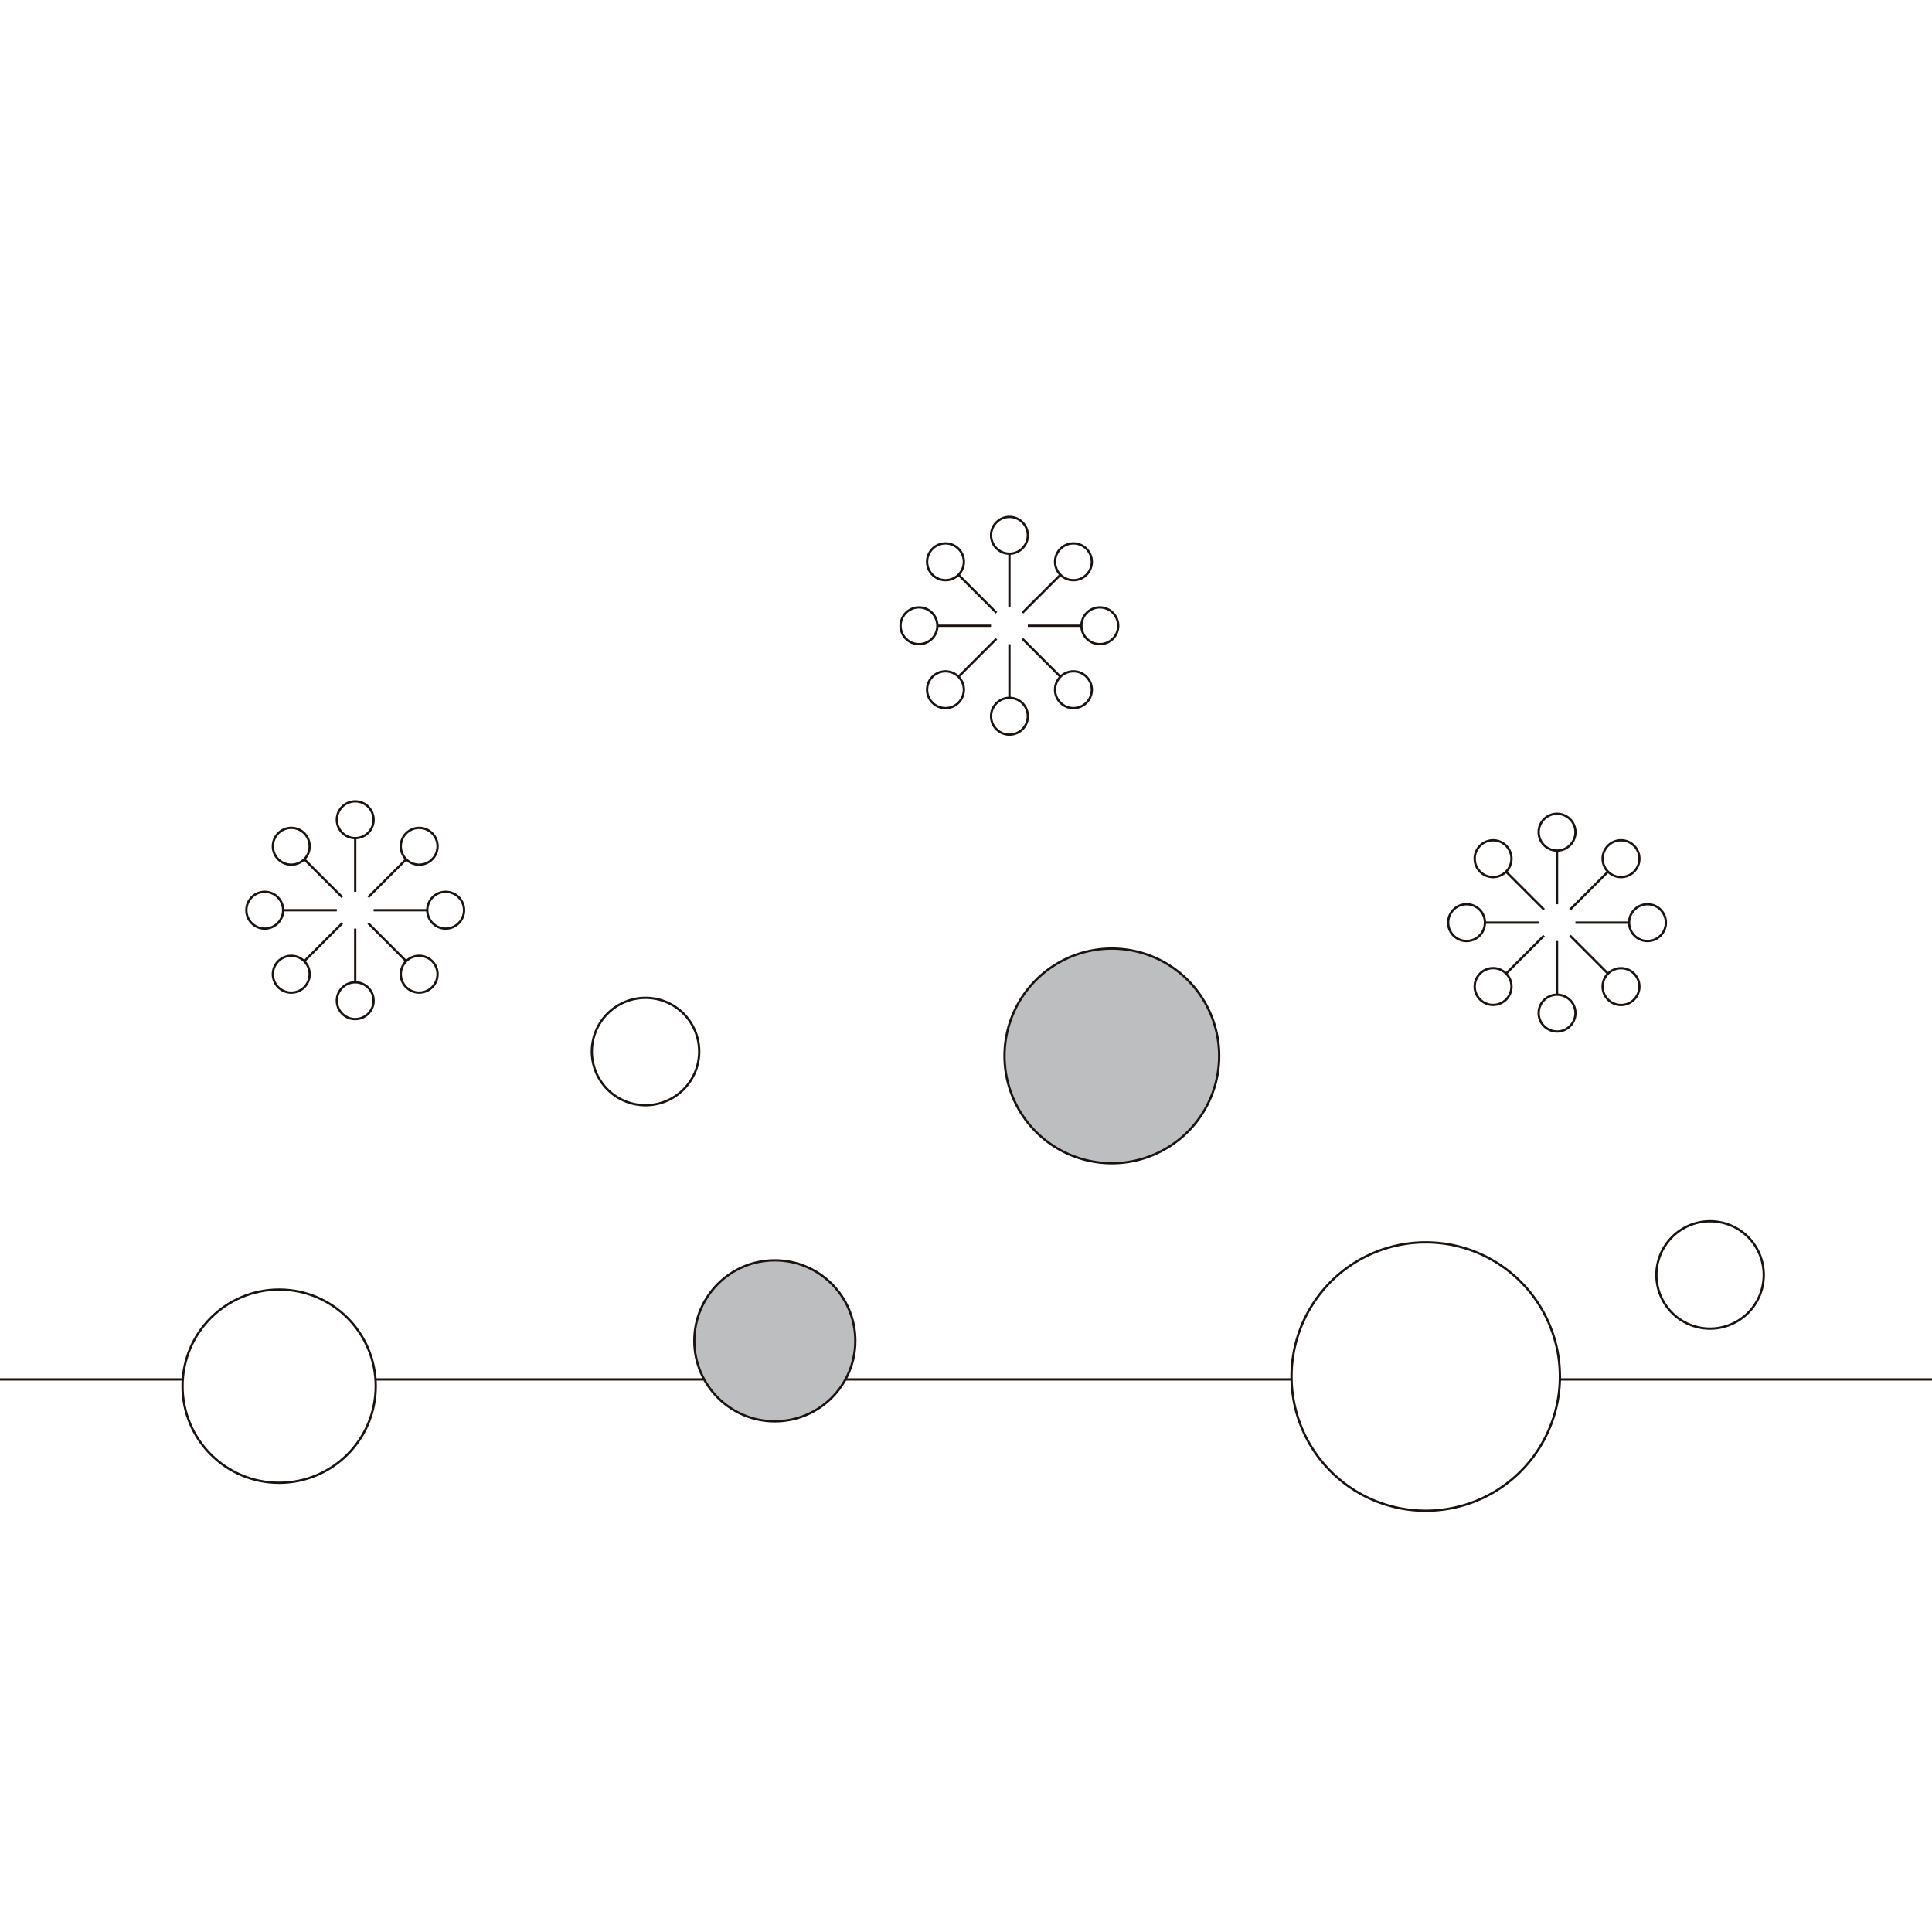 <svg id="img-moist-barrier-prescription-01" xmlns="http://www.w3.org/2000/svg" width="120" height="120" viewBox="0 0 120 120">
  <rect id="Rectangle_173" data-name="Rectangle 173" width="120" height="120" transform="translate(0 0)" fill="#fff"/>
  <line id="Line_144" data-name="Line 144" x2="120" transform="translate(0 85.678)" fill="none" stroke="#1a1311" stroke-miterlimit="10" stroke-width="0.142"/>
  <path id="Path_4264" data-name="Path 4264" d="M22.3,29.686a3.334,3.334,0,1,1-3.333-3.333A3.333,3.333,0,0,1,22.3,29.686" transform="translate(21.129 35.625)" fill="#fff"/>
  <path id="Path_4265" data-name="Path 4265" d="M22.3,29.686a3.334,3.334,0,1,1-3.333-3.333A3.333,3.333,0,0,1,22.3,29.686Z" transform="translate(21.129 35.625)" fill="none" stroke="#1a1311" stroke-miterlimit="10" stroke-width="0.142"/>
  <path id="Path_4266" data-name="Path 4266" d="M16.82,40.058a6,6,0,1,1-6-6,6,6,0,0,1,6,6" transform="translate(6.517 46.041)" fill="#fff"/>
  <circle id="Ellipse_158" data-name="Ellipse 158" cx="6" cy="6" r="6" transform="translate(11.338 80.098)" fill="none" stroke="#1a1311" stroke-miterlimit="10" stroke-width="0.142"/>
  <path id="Path_4267" data-name="Path 4267" d="M50.777,41.144a8.334,8.334,0,1,1-8.333-8.333,8.332,8.332,0,0,1,8.333,8.333" transform="translate(46.111 44.355)" fill="#fff"/>
  <path id="Path_4268" data-name="Path 4268" d="M50.777,41.144a8.334,8.334,0,1,1-8.333-8.333A8.332,8.332,0,0,1,50.777,41.144Z" transform="translate(46.111 44.355)" fill="none" stroke="#1a1311" stroke-miterlimit="10" stroke-width="0.142"/>
  <path id="Path_4269" data-name="Path 4269" d="M50.413,35.586a3.334,3.334,0,1,1-3.333-3.333,3.333,3.333,0,0,1,3.333,3.333" transform="translate(59.137 43.602)" fill="#fff"/>
  <path id="Path_4270" data-name="Path 4270" d="M50.413,35.586a3.334,3.334,0,1,1-3.333-3.333A3.333,3.333,0,0,1,50.413,35.586Z" transform="translate(59.137 43.602)" fill="none" stroke="#1a1311" stroke-miterlimit="10" stroke-width="0.142"/>
  <path id="Path_4271" data-name="Path 4271" d="M39.862,31.719a6.666,6.666,0,1,1-6.667-6.667,6.667,6.667,0,0,1,6.667,6.667" transform="translate(35.863 33.866)" fill="#bdbebf"/>
  <path id="Path_4272" data-name="Path 4272" d="M39.862,31.719a6.666,6.666,0,1,1-6.667-6.667A6.667,6.667,0,0,1,39.862,31.719Z" transform="translate(35.863 33.866)" fill="none" stroke="#1a1311" stroke-miterlimit="10" stroke-width="0.142"/>
  <path id="Path_4273" data-name="Path 4273" d="M28.337,38.285a5,5,0,1,1-5-5,5,5,0,0,1,5,5" transform="translate(24.789 44.996)" fill="#bdbebf"/>
  <circle id="Ellipse_159" data-name="Ellipse 159" cx="5" cy="5" r="5" transform="translate(43.126 78.281)" fill="none" stroke="#1a1311" stroke-miterlimit="10" stroke-width="0.142"/>
  <path id="Path_4274" data-name="Path 4274" d="M28.458,14.794a1.142,1.142,0,1,1-1.143-1.143,1.143,1.143,0,0,1,1.143,1.143" transform="translate(35.383 18.454)" fill="#fff"/>
  <path id="Path_4275" data-name="Path 4275" d="M28.458,14.794a1.142,1.142,0,1,1-1.143-1.143A1.143,1.143,0,0,1,28.458,14.794Z" transform="translate(35.383 18.454)" fill="none" stroke="#1a1311" stroke-miterlimit="10" stroke-width="0.142"/>
  <line id="Line_145" data-name="Line 145" y2="3.333" transform="translate(62.698 34.391)" fill="none" stroke="#1a1311" stroke-miterlimit="10" stroke-width="0.142"/>
  <path id="Path_4276" data-name="Path 4276" d="M28.458,19.572a1.142,1.142,0,1,0-1.143,1.143,1.143,1.143,0,0,0,1.143-1.143" transform="translate(35.383 24.913)" fill="#fff"/>
  <path id="Path_4277" data-name="Path 4277" d="M28.458,19.572a1.142,1.142,0,1,0-1.143,1.143A1.143,1.143,0,0,0,28.458,19.572Z" transform="translate(35.383 24.913)" fill="none" stroke="#1a1311" stroke-miterlimit="10" stroke-width="0.142"/>
  <line id="Line_146" data-name="Line 146" y1="3.333" transform="translate(62.698 40.01)" fill="none" stroke="#1a1311" stroke-miterlimit="10" stroke-width="0.142"/>
  <path id="Path_4278" data-name="Path 4278" d="M28.2,19.678a1.142,1.142,0,1,1,1.616,0,1.141,1.141,0,0,1-1.616,0" transform="translate(37.665 23.968)" fill="#fff"/>
  <path id="Path_4279" data-name="Path 4279" d="M28.2,19.678a1.142,1.142,0,1,1,1.616,0A1.141,1.141,0,0,1,28.2,19.678Z" transform="translate(37.665 23.968)" fill="none" stroke="#1a1311" stroke-miterlimit="10" stroke-width="0.142"/>
  <line id="Line_147" data-name="Line 147" x1="2.357" y1="2.357" transform="translate(63.506 39.675)" fill="none" stroke="#1a1311" stroke-miterlimit="10" stroke-width="0.142"/>
  <path id="Path_4280" data-name="Path 4280" d="M24.82,16.3a1.142,1.142,0,1,0,0-1.616,1.141,1.141,0,0,0,0,1.616" transform="translate(33.099 19.401)" fill="#fff"/>
  <path id="Path_4281" data-name="Path 4281" d="M24.82,16.3a1.142,1.142,0,1,0,0-1.616A1.141,1.141,0,0,0,24.82,16.3Z" transform="translate(33.099 19.401)" fill="none" stroke="#1a1311" stroke-miterlimit="10" stroke-width="0.142"/>
  <line id="Line_148" data-name="Line 148" x2="2.357" y2="2.357" transform="translate(59.533 35.702)" fill="none" stroke="#1a1311" stroke-miterlimit="10" stroke-width="0.142"/>
  <path id="Path_4282" data-name="Path 4282" d="M24.928,16.04a1.142,1.142,0,1,1-1.143,1.143,1.143,1.143,0,0,1,1.143-1.143" transform="translate(32.153 21.684)" fill="#fff"/>
  <path id="Path_4283" data-name="Path 4283" d="M24.928,16.04a1.142,1.142,0,1,1-1.143,1.143A1.143,1.143,0,0,1,24.928,16.04Z" transform="translate(32.153 21.684)" fill="none" stroke="#1a1311" stroke-miterlimit="10" stroke-width="0.142"/>
  <line id="Line_149" data-name="Line 149" x2="3.333" transform="translate(58.222 38.866)" fill="none" stroke="#1a1311" stroke-miterlimit="10" stroke-width="0.142"/>
  <path id="Path_4284" data-name="Path 4284" d="M29.7,16.04a1.142,1.142,0,1,0,1.143,1.143A1.143,1.143,0,0,0,29.7,16.04" transform="translate(38.611 21.684)" fill="#fff"/>
  <path id="Path_4285" data-name="Path 4285" d="M29.7,16.04a1.142,1.142,0,1,0,1.143,1.143A1.143,1.143,0,0,0,29.7,16.04Z" transform="translate(38.611 21.684)" fill="none" stroke="#1a1311" stroke-miterlimit="10" stroke-width="0.142"/>
  <line id="Line_150" data-name="Line 150" x1="3.333" transform="translate(63.841 38.866)" fill="none" stroke="#1a1311" stroke-miterlimit="10" stroke-width="0.142"/>
  <path id="Path_4286" data-name="Path 4286" d="M24.82,18.064a1.142,1.142,0,1,1,0,1.616,1.141,1.141,0,0,1,0-1.616" transform="translate(33.099 23.967)" fill="#fff"/>
  <path id="Path_4287" data-name="Path 4287" d="M24.82,18.064a1.142,1.142,0,1,1,0,1.616A1.141,1.141,0,0,1,24.82,18.064Z" transform="translate(33.099 23.967)" fill="none" stroke="#1a1311" stroke-miterlimit="10" stroke-width="0.142"/>
  <line id="Line_151" data-name="Line 151" y1="2.357" x2="2.357" transform="translate(59.533 39.675)" fill="none" stroke="#1a1311" stroke-miterlimit="10" stroke-width="0.142"/>
  <path id="Path_4288" data-name="Path 4288" d="M28.2,14.686a1.142,1.142,0,1,0,1.616,0,1.141,1.141,0,0,0-1.616,0" transform="translate(37.665 19.4)" fill="#fff"/>
  <path id="Path_4289" data-name="Path 4289" d="M28.2,14.686a1.142,1.142,0,1,0,1.616,0A1.141,1.141,0,0,0,28.2,14.686Z" transform="translate(37.665 19.4)" fill="none" stroke="#1a1311" stroke-miterlimit="10" stroke-width="0.142"/>
  <line id="Line_152" data-name="Line 152" x1="2.357" y2="2.357" transform="translate(63.506 35.702)" fill="none" stroke="#1a1311" stroke-miterlimit="10" stroke-width="0.142"/>
  <path id="Path_4290" data-name="Path 4290" d="M42.92,22.635a1.142,1.142,0,1,1-1.143-1.143,1.143,1.143,0,0,1,1.143,1.143" transform="translate(54.933 29.054)" fill="#fff"/>
  <path id="Path_4291" data-name="Path 4291" d="M42.92,22.635a1.142,1.142,0,1,1-1.143-1.143A1.143,1.143,0,0,1,42.92,22.635Z" transform="translate(54.933 29.054)" fill="none" stroke="#1a1311" stroke-miterlimit="10" stroke-width="0.142"/>
  <line id="Line_153" data-name="Line 153" y2="3.333" transform="translate(96.71 52.831)" fill="none" stroke="#1a1311" stroke-miterlimit="10" stroke-width="0.142"/>
  <path id="Path_4292" data-name="Path 4292" d="M42.92,27.412a1.142,1.142,0,1,0-1.143,1.143,1.143,1.143,0,0,0,1.143-1.143" transform="translate(54.933 35.512)" fill="#fff"/>
  <path id="Path_4293" data-name="Path 4293" d="M42.92,27.412a1.142,1.142,0,1,0-1.143,1.143A1.143,1.143,0,0,0,42.92,27.412Z" transform="translate(54.933 35.512)" fill="none" stroke="#1a1311" stroke-miterlimit="10" stroke-width="0.142"/>
  <line id="Line_154" data-name="Line 154" y1="3.333" transform="translate(96.71 58.449)" fill="none" stroke="#1a1311" stroke-miterlimit="10" stroke-width="0.142"/>
  <path id="Path_4294" data-name="Path 4294" d="M42.66,27.519a1.142,1.142,0,1,1,1.616,0,1.141,1.141,0,0,1-1.616,0" transform="translate(57.216 34.567)" fill="#fff"/>
  <path id="Path_4295" data-name="Path 4295" d="M42.66,27.519a1.142,1.142,0,1,1,1.616,0A1.141,1.141,0,0,1,42.66,27.519Z" transform="translate(57.216 34.567)" fill="none" stroke="#1a1311" stroke-miterlimit="10" stroke-width="0.142"/>
  <line id="Line_155" data-name="Line 155" x1="2.357" y1="2.357" transform="translate(97.518 58.114)" fill="none" stroke="#1a1311" stroke-miterlimit="10" stroke-width="0.142"/>
  <path id="Path_4296" data-name="Path 4296" d="M39.282,24.141a1.142,1.142,0,1,0,0-1.616,1.141,1.141,0,0,0,0,1.616" transform="translate(52.649 30.001)" fill="#fff"/>
  <path id="Path_4297" data-name="Path 4297" d="M39.282,24.141a1.142,1.142,0,1,0,0-1.616A1.141,1.141,0,0,0,39.282,24.141Z" transform="translate(52.649 30.001)" fill="none" stroke="#1a1311" stroke-miterlimit="10" stroke-width="0.142"/>
  <line id="Line_156" data-name="Line 156" x2="2.357" y2="2.357" transform="translate(93.545 54.142)" fill="none" stroke="#1a1311" stroke-miterlimit="10" stroke-width="0.142"/>
  <path id="Path_4298" data-name="Path 4298" d="M39.389,23.881a1.142,1.142,0,1,1-1.143,1.143,1.143,1.143,0,0,1,1.143-1.143" transform="translate(51.702 32.283)" fill="#fff"/>
  <path id="Path_4299" data-name="Path 4299" d="M39.389,23.881a1.142,1.142,0,1,1-1.143,1.143A1.143,1.143,0,0,1,39.389,23.881Z" transform="translate(51.702 32.283)" fill="none" stroke="#1a1311" stroke-miterlimit="10" stroke-width="0.142"/>
  <line id="Line_157" data-name="Line 157" x2="3.333" transform="translate(92.234 57.307)" fill="none" stroke="#1a1311" stroke-miterlimit="10" stroke-width="0.142"/>
  <path id="Path_4300" data-name="Path 4300" d="M44.167,23.881a1.142,1.142,0,1,0,1.143,1.143,1.143,1.143,0,0,0-1.143-1.143" transform="translate(58.161 32.283)" fill="#fff"/>
  <path id="Path_4301" data-name="Path 4301" d="M44.167,23.881a1.142,1.142,0,1,0,1.143,1.143A1.143,1.143,0,0,0,44.167,23.881Z" transform="translate(58.161 32.283)" fill="none" stroke="#1a1311" stroke-miterlimit="10" stroke-width="0.142"/>
  <line id="Line_158" data-name="Line 158" x1="3.333" transform="translate(97.853 57.307)" fill="none" stroke="#1a1311" stroke-miterlimit="10" stroke-width="0.142"/>
  <path id="Path_4302" data-name="Path 4302" d="M39.282,25.9a1.142,1.142,0,1,1,0,1.616,1.141,1.141,0,0,1,0-1.616" transform="translate(52.649 34.566)" fill="#fff"/>
  <path id="Path_4303" data-name="Path 4303" d="M39.282,25.9a1.142,1.142,0,1,1,0,1.616A1.141,1.141,0,0,1,39.282,25.9Z" transform="translate(52.649 34.566)" fill="none" stroke="#1a1311" stroke-miterlimit="10" stroke-width="0.142"/>
  <line id="Line_159" data-name="Line 159" y1="2.357" x2="2.357" transform="translate(93.545 58.114)" fill="none" stroke="#1a1311" stroke-miterlimit="10" stroke-width="0.142"/>
  <path id="Path_4304" data-name="Path 4304" d="M42.66,22.527a1.142,1.142,0,1,0,1.616,0,1.141,1.141,0,0,0-1.616,0" transform="translate(57.216 30)" fill="#fff"/>
  <path id="Path_4305" data-name="Path 4305" d="M42.66,22.527a1.142,1.142,0,1,0,1.616,0A1.141,1.141,0,0,0,42.66,22.527Z" transform="translate(57.216 30)" fill="none" stroke="#1a1311" stroke-miterlimit="10" stroke-width="0.142"/>
  <line id="Line_160" data-name="Line 160" x1="2.357" y2="2.357" transform="translate(97.518 54.142)" fill="none" stroke="#1a1311" stroke-miterlimit="10" stroke-width="0.142"/>
  <path id="Path_4306" data-name="Path 4306" d="M11.18,22.307a1.142,1.142,0,1,1-1.143-1.143,1.143,1.143,0,0,1,1.143,1.143" transform="translate(12.026 28.61)" fill="#fff"/>
  <path id="Path_4307" data-name="Path 4307" d="M11.18,22.307a1.142,1.142,0,1,1-1.143-1.143A1.143,1.143,0,0,1,11.18,22.307Z" transform="translate(12.026 28.61)" fill="none" stroke="#1a1311" stroke-miterlimit="10" stroke-width="0.142"/>
  <line id="Line_161" data-name="Line 161" y2="3.333" transform="translate(22.064 52.061)" fill="none" stroke="#1a1311" stroke-miterlimit="10" stroke-width="0.142"/>
  <path id="Path_4308" data-name="Path 4308" d="M11.18,27.085a1.142,1.142,0,1,0-1.143,1.143,1.143,1.143,0,0,0,1.143-1.143" transform="translate(12.026 35.069)" fill="#fff"/>
  <path id="Path_4309" data-name="Path 4309" d="M11.18,27.085a1.142,1.142,0,1,0-1.143,1.143A1.143,1.143,0,0,0,11.18,27.085Z" transform="translate(12.026 35.069)" fill="none" stroke="#1a1311" stroke-miterlimit="10" stroke-width="0.142"/>
  <line id="Line_162" data-name="Line 162" y1="3.333" transform="translate(22.064 57.679)" fill="none" stroke="#1a1311" stroke-miterlimit="10" stroke-width="0.142"/>
  <path id="Path_4310" data-name="Path 4310" d="M10.92,27.191a1.142,1.142,0,1,1,1.616,0,1.141,1.141,0,0,1-1.616,0" transform="translate(14.308 34.124)" fill="#fff"/>
  <path id="Path_4311" data-name="Path 4311" d="M10.92,27.191a1.142,1.142,0,1,1,1.616,0A1.141,1.141,0,0,1,10.92,27.191Z" transform="translate(14.308 34.124)" fill="none" stroke="#1a1311" stroke-miterlimit="10" stroke-width="0.142"/>
  <line id="Line_163" data-name="Line 163" x1="2.357" y1="2.357" transform="translate(22.872 57.344)" fill="none" stroke="#1a1311" stroke-miterlimit="10" stroke-width="0.142"/>
  <path id="Path_4312" data-name="Path 4312" d="M7.542,23.813a1.142,1.142,0,1,0,0-1.616,1.141,1.141,0,0,0,0,1.616" transform="translate(9.742 29.558)" fill="#fff"/>
  <path id="Path_4313" data-name="Path 4313" d="M7.542,23.813a1.142,1.142,0,1,0,0-1.616A1.141,1.141,0,0,0,7.542,23.813Z" transform="translate(9.742 29.558)" fill="none" stroke="#1a1311" stroke-miterlimit="10" stroke-width="0.142"/>
  <line id="Line_164" data-name="Line 164" x2="2.357" y2="2.357" transform="translate(18.9 53.371)" fill="none" stroke="#1a1311" stroke-miterlimit="10" stroke-width="0.142"/>
  <path id="Path_4314" data-name="Path 4314" d="M7.65,23.553A1.142,1.142,0,1,1,6.507,24.7,1.143,1.143,0,0,1,7.65,23.553" transform="translate(8.796 31.84)" fill="#fff"/>
  <path id="Path_4315" data-name="Path 4315" d="M7.65,23.553A1.142,1.142,0,1,1,6.507,24.7,1.143,1.143,0,0,1,7.65,23.553Z" transform="translate(8.796 31.84)" fill="none" stroke="#1a1311" stroke-miterlimit="10" stroke-width="0.142"/>
  <line id="Line_165" data-name="Line 165" x2="3.333" transform="translate(17.589 56.536)" fill="none" stroke="#1a1311" stroke-miterlimit="10" stroke-width="0.142"/>
  <path id="Path_4316" data-name="Path 4316" d="M12.427,23.553A1.142,1.142,0,1,0,13.57,24.7a1.143,1.143,0,0,0-1.143-1.143" transform="translate(15.254 31.84)" fill="#fff"/>
  <path id="Path_4317" data-name="Path 4317" d="M12.427,23.553A1.142,1.142,0,1,0,13.57,24.7,1.143,1.143,0,0,0,12.427,23.553Z" transform="translate(15.254 31.84)" fill="none" stroke="#1a1311" stroke-miterlimit="10" stroke-width="0.142"/>
  <line id="Line_166" data-name="Line 166" x1="3.333" transform="translate(23.207 56.536)" fill="none" stroke="#1a1311" stroke-miterlimit="10" stroke-width="0.142"/>
  <path id="Path_4318" data-name="Path 4318" d="M7.542,25.578a1.142,1.142,0,1,1,0,1.616,1.141,1.141,0,0,1,0-1.616" transform="translate(9.742 34.124)" fill="#fff"/>
  <path id="Path_4319" data-name="Path 4319" d="M7.542,25.578a1.142,1.142,0,1,1,0,1.616A1.141,1.141,0,0,1,7.542,25.578Z" transform="translate(9.742 34.124)" fill="none" stroke="#1a1311" stroke-miterlimit="10" stroke-width="0.142"/>
  <line id="Line_167" data-name="Line 167" y1="2.357" x2="2.357" transform="translate(18.9 57.344)" fill="none" stroke="#1a1311" stroke-miterlimit="10" stroke-width="0.142"/>
  <path id="Path_4320" data-name="Path 4320" d="M10.92,22.2a1.142,1.142,0,1,0,1.616,0,1.141,1.141,0,0,0-1.616,0" transform="translate(14.308 29.558)" fill="#fff"/>
  <path id="Path_4321" data-name="Path 4321" d="M10.92,22.2a1.142,1.142,0,1,0,1.616,0A1.141,1.141,0,0,0,10.92,22.2Z" transform="translate(14.308 29.558)" fill="none" stroke="#1a1311" stroke-miterlimit="10" stroke-width="0.142"/>
  <line id="Line_168" data-name="Line 168" x1="2.357" y2="2.357" transform="translate(22.872 53.371)" fill="none" stroke="#1a1311" stroke-miterlimit="10" stroke-width="0.142"/>
  <rect id="Rectangle_174" data-name="Rectangle 174" width="120" height="120" fill="none"/>
</svg>
